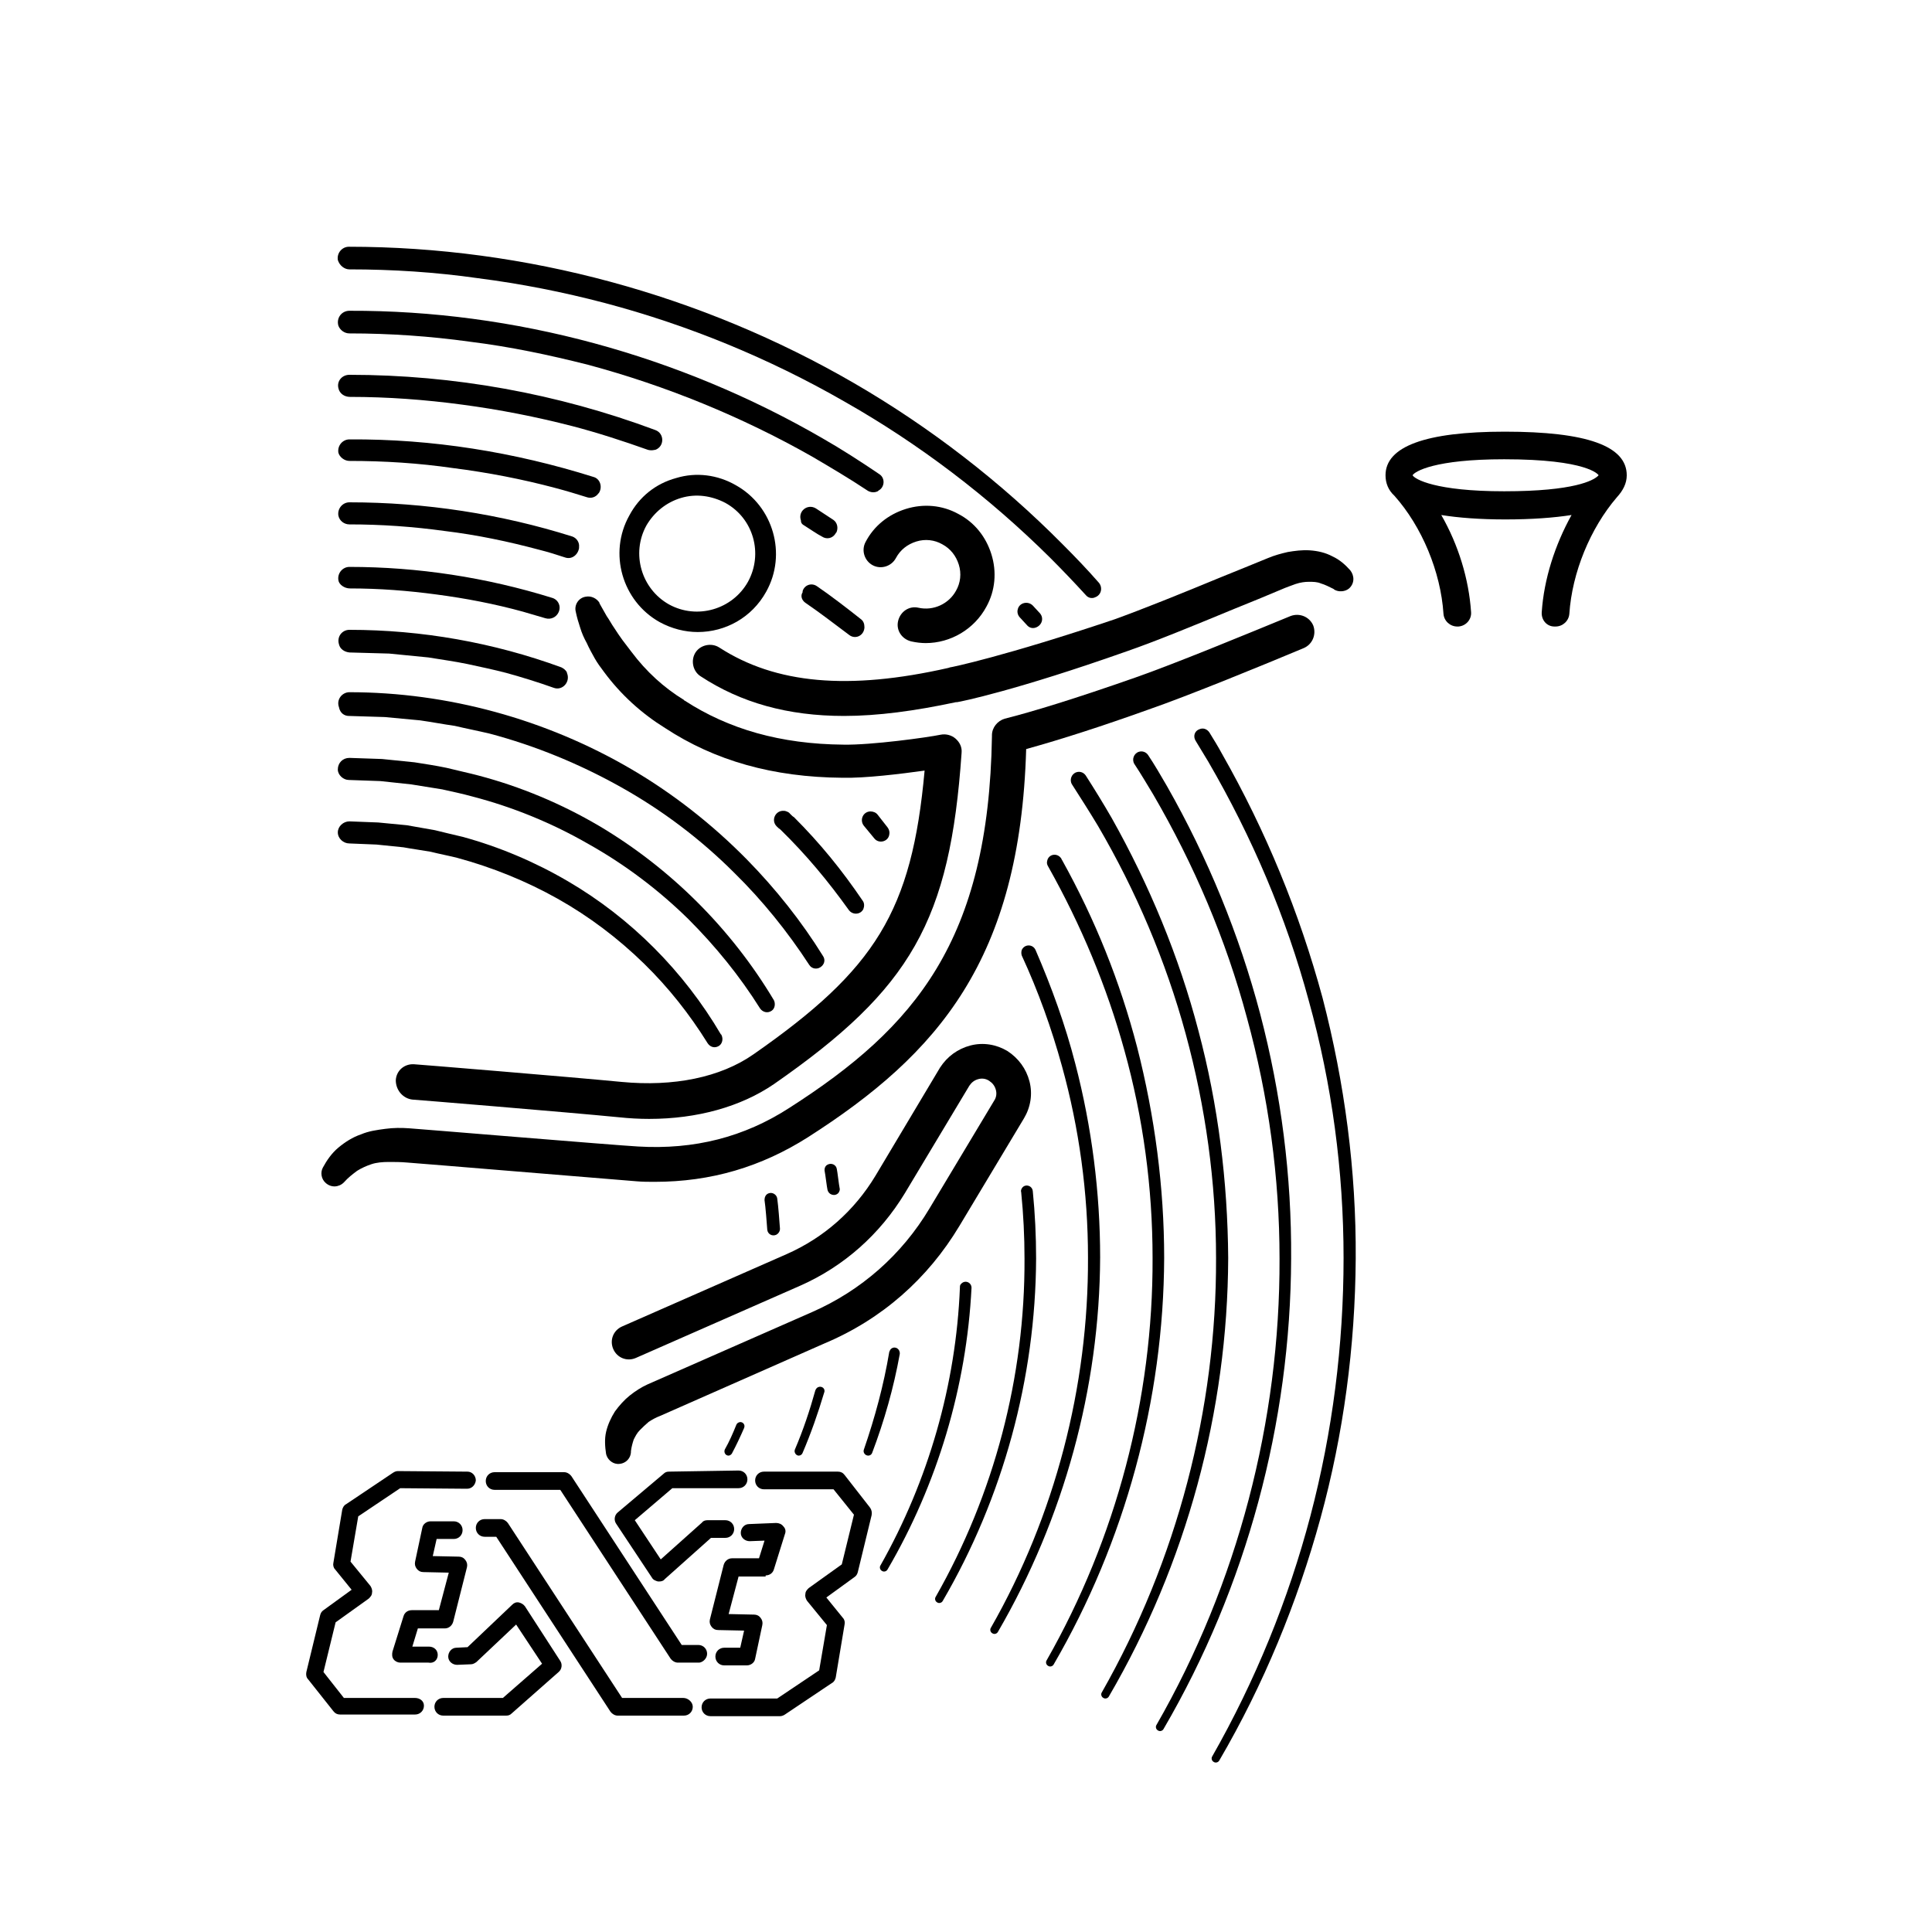 <svg xmlns="http://www.w3.org/2000/svg" width="350" height="350" xml:space="preserve"><path fill="#FFF" d="M0 0h350v350H0z"/><path d="M294.7 86.1c0-5.3-7.2-7.9-22.1-7.9-14.4 0-21.6 2.7-21.6 7.9 0 1.4.5 2.7 1.6 3.7 5 5.6 8.4 13.8 8.9 21.4.1 1.3 1.2 2.3 2.5 2.3h.2c1.4-.1 2.4-1.3 2.3-2.6-.4-6-2.3-12.2-5.4-17.6 3.1.5 7 .8 11.6.8 4.8 0 8.8-.3 12-.8-3 5.4-5 11.6-5.4 17.6-.1 1.4.9 2.6 2.3 2.6h.2c1.3 0 2.4-1 2.5-2.3.5-7.5 3.8-15.5 8.6-21.1 1.1-1.2 1.8-2.5 1.8-4zm-38.8 0c.4-.7 4-2.9 16.6-2.9 15.1 0 17.1 2.8 17.1 2.9l-.2.2c-.8.7-4.1 2.7-16.9 2.7-12.5 0-16.2-2.2-16.6-2.9zM79.3 299.8c0-.9-.7-1.5-1.6-1.5h-3l1-3.3h4.9c.7 0 1.3-.5 1.5-1.2l2.5-9.9c.1-.5 0-.9-.3-1.3s-.7-.6-1.2-.6l-4.7-.1.7-3.1h3.1c.9 0 1.6-.7 1.6-1.6s-.7-1.6-1.6-1.6H78c-.7 0-1.4.5-1.5 1.2l-1.3 6.1c-.1.5 0 .9.3 1.3s.7.6 1.2.6l4.6.1-1.8 6.8h-4.9c-.7 0-1.3.4-1.5 1.1l-2 6.4c-.1.5-.1 1 .2 1.4.3.4.8.6 1.2.6h5.1c1 .2 1.7-.5 1.7-1.4z"/><path d="M75.2 307.6H62.3l-3.7-4.7 2.2-9 6-4.3c.3-.3.6-.6.6-1.1.1-.4-.1-.9-.3-1.2l-3.6-4.4 1.4-8.2 7.6-5.1 12.1.1c.9 0 1.5-.7 1.6-1.5 0-.9-.7-1.6-1.5-1.6l-12.6-.1c-.3 0-.6.1-.9.3l-8.5 5.7c-.4.2-.6.6-.7 1l-1.6 9.6c-.1.4 0 .9.3 1.2l3 3.7-5.1 3.7c-.3.2-.5.5-.6.9l-2.5 10.3c-.1.5 0 1 .3 1.3l4.6 5.8c.3.4.7.6 1.2.6h13.6c.9 0 1.6-.7 1.6-1.6s-.8-1.4-1.6-1.4zM138.7 285.4c.7 0 1.3-.4 1.5-1.1l2-6.4c.2-.5.1-1-.3-1.4-.3-.4-.8-.6-1.3-.6l-4.9.2c-.9 0-1.5.8-1.5 1.6 0 .9.8 1.5 1.6 1.5l2.7-.1-1 3.2h-4.9c-.7 0-1.3.5-1.5 1.2l-2.5 9.9c-.1.5 0 .9.3 1.3s.7.6 1.2.6l4.7.1-.7 3.1h-2.9c-.9 0-1.6.7-1.6 1.6s.7 1.6 1.6 1.6h4.1c.7 0 1.4-.5 1.5-1.2l1.3-6.1c.1-.5 0-.9-.3-1.3s-.7-.6-1.2-.6l-4.6-.1 1.8-6.8h4.9z"/><path d="M153 267.2c-.3-.4-.7-.6-1.2-.6h-13.4c-.9 0-1.6.7-1.6 1.6 0 .9.7 1.6 1.6 1.6H151l3.7 4.6-2.2 9-6 4.3c-.3.3-.6.6-.6 1.1-.1.4.1.9.3 1.2l3.6 4.4-1.4 8.2-7.6 5.1h-12.1c-.9 0-1.6.7-1.6 1.6s.7 1.6 1.6 1.6h12.6c.3 0 .6-.1.9-.3l8.5-5.7c.4-.2.6-.6.7-1l1.6-9.6c.1-.4 0-.9-.3-1.2l-3-3.7 5.1-3.7c.3-.2.5-.5.6-.9l2.5-10.3c.1-.5 0-1-.3-1.4l-4.6-5.9zM128.1 299.6c0-.9-.7-1.6-1.6-1.6h-3l-20-30.6c-.3-.4-.8-.7-1.3-.7H89.6c-.9 0-1.6.7-1.6 1.6s.7 1.6 1.6 1.6h11.9l20 30.6c.3.4.8.7 1.3.7h3.9c.7-.1 1.4-.8 1.4-1.6zM123.8 307.6h-11.1L92 275.9c-.3-.4-.8-.7-1.3-.7h-2.9c-.9 0-1.6.7-1.6 1.6s.7 1.6 1.6 1.6h2.1l20.7 31.7c.3.4.8.7 1.3.7h12c.9 0 1.6-.7 1.6-1.6s-.9-1.6-1.7-1.6zM95.1 291c-.3-.4-.7-.6-1.1-.7-.5-.1-.9.1-1.2.4l-8.1 7.7-2 .1c-.9 0-1.5.8-1.5 1.6 0 .9.8 1.5 1.6 1.5l2.5-.1c.4 0 .7-.2 1-.4l7.2-6.8 4.7 7.1-7.1 6.2H80.3c-.9 0-1.6.7-1.6 1.6s.7 1.6 1.6 1.6h11.4c.4 0 .7-.1 1-.4l8.5-7.5c.6-.5.7-1.4.3-2l-6.4-9.9zM121.2 266.6c-.4 0-.7.1-1 .4l-8.3 7c-.6.5-.7 1.4-.3 2l6.5 9.8c.2.4.7.6 1.1.7h.2c.4 0 .8-.1 1-.4l8.4-7.5h2.6c.9 0 1.6-.7 1.6-1.6s-.7-1.6-1.6-1.6h-3.2c-.4 0-.8.1-1 .4l-7.5 6.7-4.7-7.1 6.8-5.8h12c.9 0 1.6-.7 1.6-1.6 0-.9-.7-1.6-1.6-1.6l-12.6.2zM166.4 110.1c-1.7-.4-3.3.7-3.7 2.4-.4 1.7.7 3.3 2.4 3.7.9.2 1.8.3 2.6.3 4.5 0 8.8-2.5 11-6.6 1.6-2.9 1.9-6.3.9-9.5-1-3.2-3.1-5.8-6-7.3-2.9-1.6-6.3-1.9-9.5-.9-3.2 1-5.8 3.1-7.3 6-.8 1.5-.2 3.4 1.3 4.2 1.5.8 3.4.2 4.2-1.3.8-1.5 2.1-2.5 3.7-3s3.3-.3 4.7.5c1.5.8 2.5 2.1 3 3.7s.3 3.3-.5 4.7c-1.3 2.4-4.1 3.7-6.8 3.1zM122.5 86.6c-3.7 1-6.7 3.4-8.5 6.8-3.8 6.8-1.3 15.5 5.5 19.3 2.2 1.2 4.6 1.8 6.9 1.8 5 0 9.8-2.6 12.4-7.3 3.8-6.8 1.3-15.5-5.5-19.3-3.3-1.9-7.2-2.4-10.8-1.3zm13 18.8c-2.8 5-9.2 6.9-14.3 4.1-5-2.8-6.9-9.2-4.1-14.3 1.4-2.4 3.6-4.2 6.3-5 2.7-.8 5.5-.4 8 .9 5.1 2.8 6.9 9.2 4.1 14.3zM62.3 214.2c.8-.9 1.6-1.5 2.4-2.1.8-.5 1.7-.9 2.6-1.2.9-.3 2-.4 3.1-.4s2.2 0 3.3.1c1.6.1 37.7 3.1 41.6 3.4 1.1.1 2.2.1 3.3.1 10.2 0 19.3-2.7 27.8-8.1 23.6-15.1 38.4-32.2 39.5-70.3 6.5-1.8 13.9-4.2 22-7.1 7.5-2.6 20.9-8.1 28.3-11.2 1.6-.7 2.3-2.5 1.7-4.1-.7-1.6-2.5-2.3-4.1-1.7-7.3 3-20.6 8.5-28 11.1-11.1 3.9-19 6.3-23.8 7.5-1.3.4-2.3 1.6-2.3 3v.2c-.6 37-13.9 52.7-36.7 67.3-8.2 5.3-17.2 7.6-27.4 7-3.8-.2-41.1-3.3-41.5-3.3-1.4-.1-2.8-.1-4.3.1s-3 .4-4.4 1c-1.5.5-2.9 1.4-4.1 2.4-1.2 1-2.1 2.3-2.8 3.6-.5.9-.3 2.1.5 2.8 1 .9 2.4.8 3.3-.1z"/><path d="M74.7 199.2c.3 0 28.2 2.3 37.4 3.2 1.9.2 3.7.3 5.5.3 8.7 0 16.6-2.2 22.6-6.3 24.9-17.3 31.9-29.6 34-60 .1-1-.3-1.9-1.1-2.6-.7-.6-1.7-.9-2.7-.7-2.4.5-12.6 1.9-17.6 1.8-11.4-.1-20.8-2.8-28.8-8 0 0-.1 0-.1-.1-3.6-2.2-6.8-5.1-9.5-8.7-.5-.7-1.1-1.4-1.6-2.1-.5-.7-1-1.4-1.5-2.2-.5-.7-.9-1.5-1.4-2.2l-1.3-2.3v-.1c-.5-.8-1.5-1.3-2.5-1.1-1.3.2-2.1 1.5-1.8 2.7.2 1 .5 2 .8 2.9.3 1 .7 1.9 1.2 2.8.4.9.9 1.8 1.4 2.7.5.9 1.1 1.7 1.7 2.5 3.1 4.2 6.9 7.6 11.1 10.2 9 5.9 19.5 8.9 32.1 9 4.1.1 10.6-.7 14.9-1.3-2.3 25.5-8.9 36-31 51.4-6 4.2-14.5 5.9-23.9 5-9.3-.9-37.3-3.2-37.6-3.2-1.7-.1-3.2 1.1-3.3 2.9 0 1.8 1.3 3.3 3 3.5z"/><path d="m172.1 120.9-.3.1c-18.1 4.1-31.3 2.9-41.5-3.7-1.4-.9-3.4-.5-4.3.9-.9 1.4-.5 3.4.9 4.3 7.3 4.8 15.8 7.2 26 7.2 6.1 0 12.8-.9 20.3-2.5h.2c.7-.1 10.6-2.1 30.7-9.2 5.2-1.8 12.5-4.8 19.5-7.7 3-1.2 5.9-2.4 8.5-3.5.9-.4 1.8-.7 2.6-1 .9-.3 1.7-.4 2.4-.4.8 0 1.5 0 2.2.3.7.2 1.5.6 2.3 1l.1.1c.8.5 2 .4 2.7-.2 1-.9 1-2.3.2-3.3-.9-1-1.9-1.9-3.2-2.5-1.3-.7-2.7-1-4.1-1.1-1.4-.1-2.8.1-4 .3-1.3.3-2.4.6-3.6 1.1-2.7 1.1-5.6 2.3-8.6 3.5-7 2.9-14.2 5.8-19.2 7.6-19.9 6.7-29.6 8.7-29.8 8.7.1 0 0 0 0 0zM173.8 222.1l11.7-19.5c1.2-2 1.6-4.4 1-6.7-.6-2.3-2-4.2-4-5.5-2-1.2-4.4-1.6-6.7-1-2.3.6-4.2 2-5.5 4L158.6 213c-3.8 6.3-9.3 11.2-16.1 14.2l-29.8 13.1c-1.6.7-2.3 2.5-1.6 4.1.7 1.6 2.5 2.3 4.1 1.6l29.8-13.1c7.9-3.5 14.4-9.3 18.9-16.7l11.7-19.5c.4-.6.9-1 1.6-1.2.7-.2 1.4-.1 2 .3.6.4 1 .9 1.2 1.6.2.7.1 1.4-.3 2l-11.7 19.5c-5 8.4-12.4 14.9-21.3 18.8l-29.8 13.1c-1.1.5-2.2 1.2-3.2 2s-1.9 1.8-2.7 2.9c-.7 1.1-1.3 2.4-1.6 3.7-.3 1.3-.2 2.7 0 4 .2.9 1 1.7 2 1.8 1.3.1 2.4-.8 2.5-2.1v-.2c.1-.8.3-1.5.5-2.1.3-.6.6-1.2 1.1-1.7.5-.5 1-1 1.6-1.5.6-.4 1.3-.8 2.1-1.1l29.7-13.1c10.5-4.4 18.8-11.8 24.5-21.3z"/><path d="M63.3 48.8c7.8 0 15.6.5 23.3 1.6 7.8 1 15.4 2.5 23 4.5 15.1 4 29.7 10 43.3 17.8 13.6 7.7 26.2 17.3 37.3 28.3 2.2 2.2 4.4 4.5 6.5 6.8.4.5 1.1.7 1.7.4 1.1-.4 1.4-1.7.7-2.6-2.1-2.4-4.3-4.7-6.6-7-11.2-11.3-24-21.2-37.8-29.2-27.6-16-59.5-24.7-91.5-24.7-1.2 0-2.2 1.1-2 2.4.3 1 1.2 1.7 2.1 1.7zM221.4 136.6c-.7-1.3-1.5-2.6-2.3-3.9-.4-.6-1.1-.9-1.8-.6-.9.3-1.2 1.3-.7 2.1.8 1.3 1.5 2.5 2.3 3.8 7.9 13.6 14.1 28.1 18.2 43.3 4.2 15.1 6.3 30.9 6.3 46.6 0 15.7-2 31.5-6 46.7-4 15.2-10 29.9-17.8 43.6-.2.3-.1.8.3 1 .3.2.8.1 1-.3 8-13.7 14.1-28.5 18.3-43.8 4.2-15.3 6.3-31.2 6.4-47.1.1-15.9-2-31.8-6-47.2-4.2-15.5-10.3-30.3-18.2-44.2zM187.6 113.7s.1 0 0 0c1.2-.4 1.6-1.8.7-2.7-.2-.2-1-1.1-1.2-1.3-.9-.9-2.4-.5-2.7.6-.2.6 0 1.2.4 1.6.2.2 1 1.1 1.2 1.3.4.5 1 .7 1.6.5z"/><path d="M61.3 59c.3.8 1.1 1.4 2 1.4 7.3 0 14.6.5 21.8 1.5 7.3.9 14.4 2.4 21.5 4.2 14.1 3.8 27.8 9.4 40.5 16.6 3.4 2 6.8 4 10.1 6.2.5.3 1.2.4 1.8.1 0 0 .1 0 .1-.1 1.2-.6 1.3-2.3.2-3-3.4-2.3-6.8-4.5-10.3-6.5-25.9-15-55.8-23.2-85.7-23.1-1.4 0-2.4 1.3-2 2.7zM228.3 183.7c-3.8-14.4-9.5-28.3-16.9-41.3-1.1-1.9-2.2-3.8-3.4-5.6-.4-.6-1.1-.8-1.7-.6-.9.3-1.3 1.4-.8 2.2 1.2 1.8 2.3 3.7 3.4 5.5 7.4 12.7 13.2 26.3 17 40.5 3.9 14.2 5.9 28.9 5.9 43.6.1 29.4-7.6 58.9-22.3 84.5-.2.3-.1.8.3 1 .3.2.8.1 1-.3 15-25.7 23-55.4 23.1-85.2.1-14.9-1.8-29.8-5.6-44.3zM145.7 95.2c.8.5 2.4 1.6 3.2 2 .9.6 2 .3 2.5-.6 0 0 0-.1.1-.1.4-.8.2-1.8-.5-2.3-.8-.5-2.4-1.6-3.2-2.1-1.5-.9-3.3.5-2.7 2.2v.1c0 .3.2.6.6.8z"/><path d="M217.1 186.7c-3.5-13.4-8.9-26.4-15.7-38.5-1.5-2.6-3.1-5.2-4.7-7.7-.4-.6-1.1-.8-1.7-.6-.9.3-1.3 1.4-.8 2.2 1.6 2.5 3.2 5 4.7 7.5 6.9 11.8 12.3 24.5 15.9 37.7 3.6 13.2 5.5 26.9 5.5 40.6.1 27.4-7.1 54.8-20.7 78.7-.2.3-.1.8.3 1 .3.2.8.1 1-.3 14-24 21.5-51.6 21.6-79.4-.1-13.8-1.8-27.7-5.4-41.2zM61.3 70.3c.2 1 1.1 1.6 2.1 1.6 6.8 0 13.6.5 20.3 1.4 6.8.9 13.4 2.2 20 3.9 4.6 1.2 9.2 2.7 13.7 4.3.4.1.8.1 1.2 0h.1c1.7-.6 1.7-3 0-3.6-17.7-6.6-36.5-10-55.4-10-1.3 0-2.3 1.1-2 2.4zM145.9 109.2c2.5 1.7 5.5 4 7.9 5.8 1.1.9 2.7.2 2.8-1.3v-.1c0-.6-.2-1.1-.6-1.4-2.4-1.9-5.5-4.3-8-6-1-.7-2.3-.2-2.6.9v.2c-.4.6-.2 1.4.5 1.9zM63.3 83.5c6.3 0 12.6.4 18.8 1.3 6.3.8 12.5 2 18.5 3.6 1.9.5 3.9 1.1 5.8 1.7.7.2 1.5 0 2-.7l.1-.1c.7-1.1.2-2.6-1-2.9-14.3-4.5-29.2-6.9-44.2-6.8-1.2 0-2.2 1.1-2 2.4.2.8 1.1 1.5 2 1.5z"/><path d="M206 189.7c-3.1-11.9-7.6-23.1-13.6-33.9 0 0-.1-.1-.1-.2-.7-1.2-2.4-.9-2.6.4-.1.3 0 .7.2 1 5.9 10.5 10.6 21.7 13.8 33.3 3.4 12.2 5.1 24.9 5.1 37.6.1 25.4-6.6 50.8-19.2 72.9-.2.3-.1.8.3 1 .3.2.8.1 1-.3 12.9-22.2 19.9-47.9 20-73.6 0-12.8-1.7-25.7-4.9-38.2zM63.3 95c5.8 0 11.5.4 17.3 1.2 5.8.7 11.5 1.9 17.1 3.4 1.6.4 3.2.9 4.7 1.4 1.2.4 2.3-.5 2.5-1.7v-.2c.1-.8-.4-1.6-1.2-1.9C90.7 93.1 77 91 63.3 91c-1.2 0-2.2 1.1-2 2.4.2 1 1.1 1.6 2 1.6z"/><path d="M194.8 192.7c-1.8-7-4.3-13.9-7.2-20.6-.5-1.1-2-1.1-2.5 0-.1.3-.1.7 0 1 3 6.5 5.4 13.2 7.3 20.1 3.1 11.2 4.7 22.9 4.7 34.6.1 23.4-6 46.8-17.6 67.1-.2.3-.1.8.3 1 .3.2.8.1 1-.3 11.9-20.5 18.4-44.1 18.5-67.8 0-11.7-1.5-23.6-4.5-35.1zM158.4 151.9c.8 1 2.5.6 2.7-.7.1-.4 0-.9-.3-1.3-.4-.5-1.4-1.8-1.8-2.3-.3-.4-.8-.6-1.3-.6h-.1c-1.3.1-1.9 1.6-1.1 2.6.4.5 1.5 1.8 1.9 2.3zM63.4 106.6c5.3 0 10.5.4 15.7 1.1 5.3.7 10.5 1.7 15.6 3.1 1.4.4 2.7.8 4.1 1.2 1 .3 2-.2 2.4-1.1.5-1.1-.1-2.3-1.2-2.6-11.9-3.7-24.3-5.6-36.7-5.6-1.2 0-2.2 1.1-2 2.4.1.8 1.1 1.5 2.1 1.5z"/><path d="M187.1 215.8c-.1-1.1-1.5-1.4-2-.5-.1.2-.2.4-.1.7.4 4 .6 8 .6 12 .1 21.4-5.5 42.7-16.1 61.3-.2.3-.1.8.3 1 .3.2.8.1 1-.3 10.9-18.7 16.8-40.3 16.9-62 0-4.1-.2-8.2-.6-12.2zM63.3 118.2l7.2.2 7.1.7c2.4.4 4.7.7 7.1 1.2 2.3.5 4.7 1 7 1.6 2.9.8 5.8 1.7 8.6 2.7 1.6.6 3.1-1.1 2.4-2.7v-.1c-.2-.4-.6-.7-1-.9-12.3-4.5-25.3-6.8-38.4-6.8-1.3 0-2.3 1.2-1.9 2.6.2.9 1 1.4 1.9 1.5zM143.1 147.4c-.2-.3-.6-.4-.9-.5h-.1c-1.6-.2-2.5 1.7-1.4 2.8.2.2.4.4.7.6 4.7 4.6 8.6 9.3 12.4 14.6.7.9 2.1.8 2.6-.2.2-.5.2-1.1-.1-1.5-3.8-5.6-7.7-10.4-12.5-15.2-.1 0-.4-.3-.7-.6zM174.1 232.6c-.2.2-.2.4-.2.6-.7 17.6-5.7 35-14.4 50.4-.2.3-.1.8.3 1 .3.2.8.1 1-.3 9-15.4 14.3-33.1 15.2-51 0-1-1.2-1.5-1.9-.7zM63.2 129.7l6.5.2 6.4.6c2.1.3 4.2.7 6.3 1 2.1.5 4.2.9 6.3 1.4 8.3 2.2 16.3 5.5 23.8 9.7 7.5 4.2 14.4 9.4 20.5 15.5 5.1 5 9.7 10.7 13.6 16.7.5.8 1.6.9 2.3.2.5-.5.6-1.2.2-1.8-3.9-6.3-8.6-12.2-13.8-17.5-6.2-6.3-13.3-11.9-21-16.4-15.4-9-33.2-13.9-51-13.9-1.3 0-2.4 1.3-1.9 2.7.2 1.1 1 1.6 1.8 1.6zM151.9 216.1c.2-.3.3-.6.2-.9-.1-.4-.4-3-.5-3.4-.1-.8-1-1.2-1.7-.8-.4.2-.6.7-.5 1.2.1.4.4 2.9.5 3.3.2 1 1.4 1.3 2 .6z"/><path d="m63.2 141.3 5.7.2 5.6.6c1.9.3 3.7.6 5.6.9 1.8.4 3.7.8 5.5 1.3 7.3 1.9 14.4 4.8 21 8.6 6.6 3.7 12.7 8.3 18.1 13.6 4.9 4.9 9.3 10.3 13 16.2.5.7 1.4.9 2.1.4.6-.4.7-1.3.4-1.9-7.7-12.9-18.7-23.9-31.7-31.6-6.8-4-14.2-7.1-21.8-9.1-1.9-.5-3.8-.9-5.8-1.4-1.9-.4-3.9-.7-5.8-1-2-.2-3.9-.4-5.9-.6l-5.9-.2c-1.2 0-2.1.9-2.1 2.1 0 1 1 1.9 2 1.9zM140.6 223.7c.4-.2.7-.6.7-1.1-.1-1.4-.3-4.1-.5-5.5-.1-.7-.9-1.2-1.6-.9-.5.2-.7.7-.7 1.2.2 1.3.4 4.1.5 5.4.1.8.9 1.2 1.6.9z"/><path d="M73.1 153.5c1.6.3 3.2.5 4.9.8 1.6.4 3.2.7 4.8 1.1 6.3 1.7 12.5 4.2 18.2 7.4 5.7 3.2 11 7.2 15.7 11.8 4.4 4.3 8.2 9.1 11.5 14.4.4.6 1.1.9 1.8.6.8-.3 1.1-1.3.7-2.1 0 0 0-.1-.1-.1-6.7-11.4-16.3-21.1-27.8-27.8-6-3.5-12.4-6.2-19-8-1.7-.4-3.4-.8-5-1.2l-5.1-.9-5.2-.5-5.2-.2c-1.1 0-2.1.9-2.1 2s1 2 2.1 2l4.9.2 4.9.5zM132.6 263.3c.8-1.5 1.5-3 2.2-4.6.3-.7-.4-1.3-1-1-.2.1-.3.2-.4.4-.6 1.5-1.3 3.1-2.1 4.5-.2.5.1 1.1.7 1.1.2 0 .5-.2.6-.4zM148.2 251.3c-.2.1-.4.3-.5.6-1 3.6-2.2 7.2-3.7 10.7-.2.5.2 1.1.7 1.1.3 0 .6-.2.7-.5 1.5-3.5 2.8-7.2 3.9-10.9.3-.7-.4-1.3-1.1-1zM161.5 244.3c-.2.1-.3.4-.4.6-1 6-2.6 11.9-4.6 17.7-.2.5.2 1.1.8 1.1.3 0 .6-.2.7-.5 2.2-5.8 3.9-11.8 5-17.9.1-.9-.8-1.5-1.5-1z"/></svg>